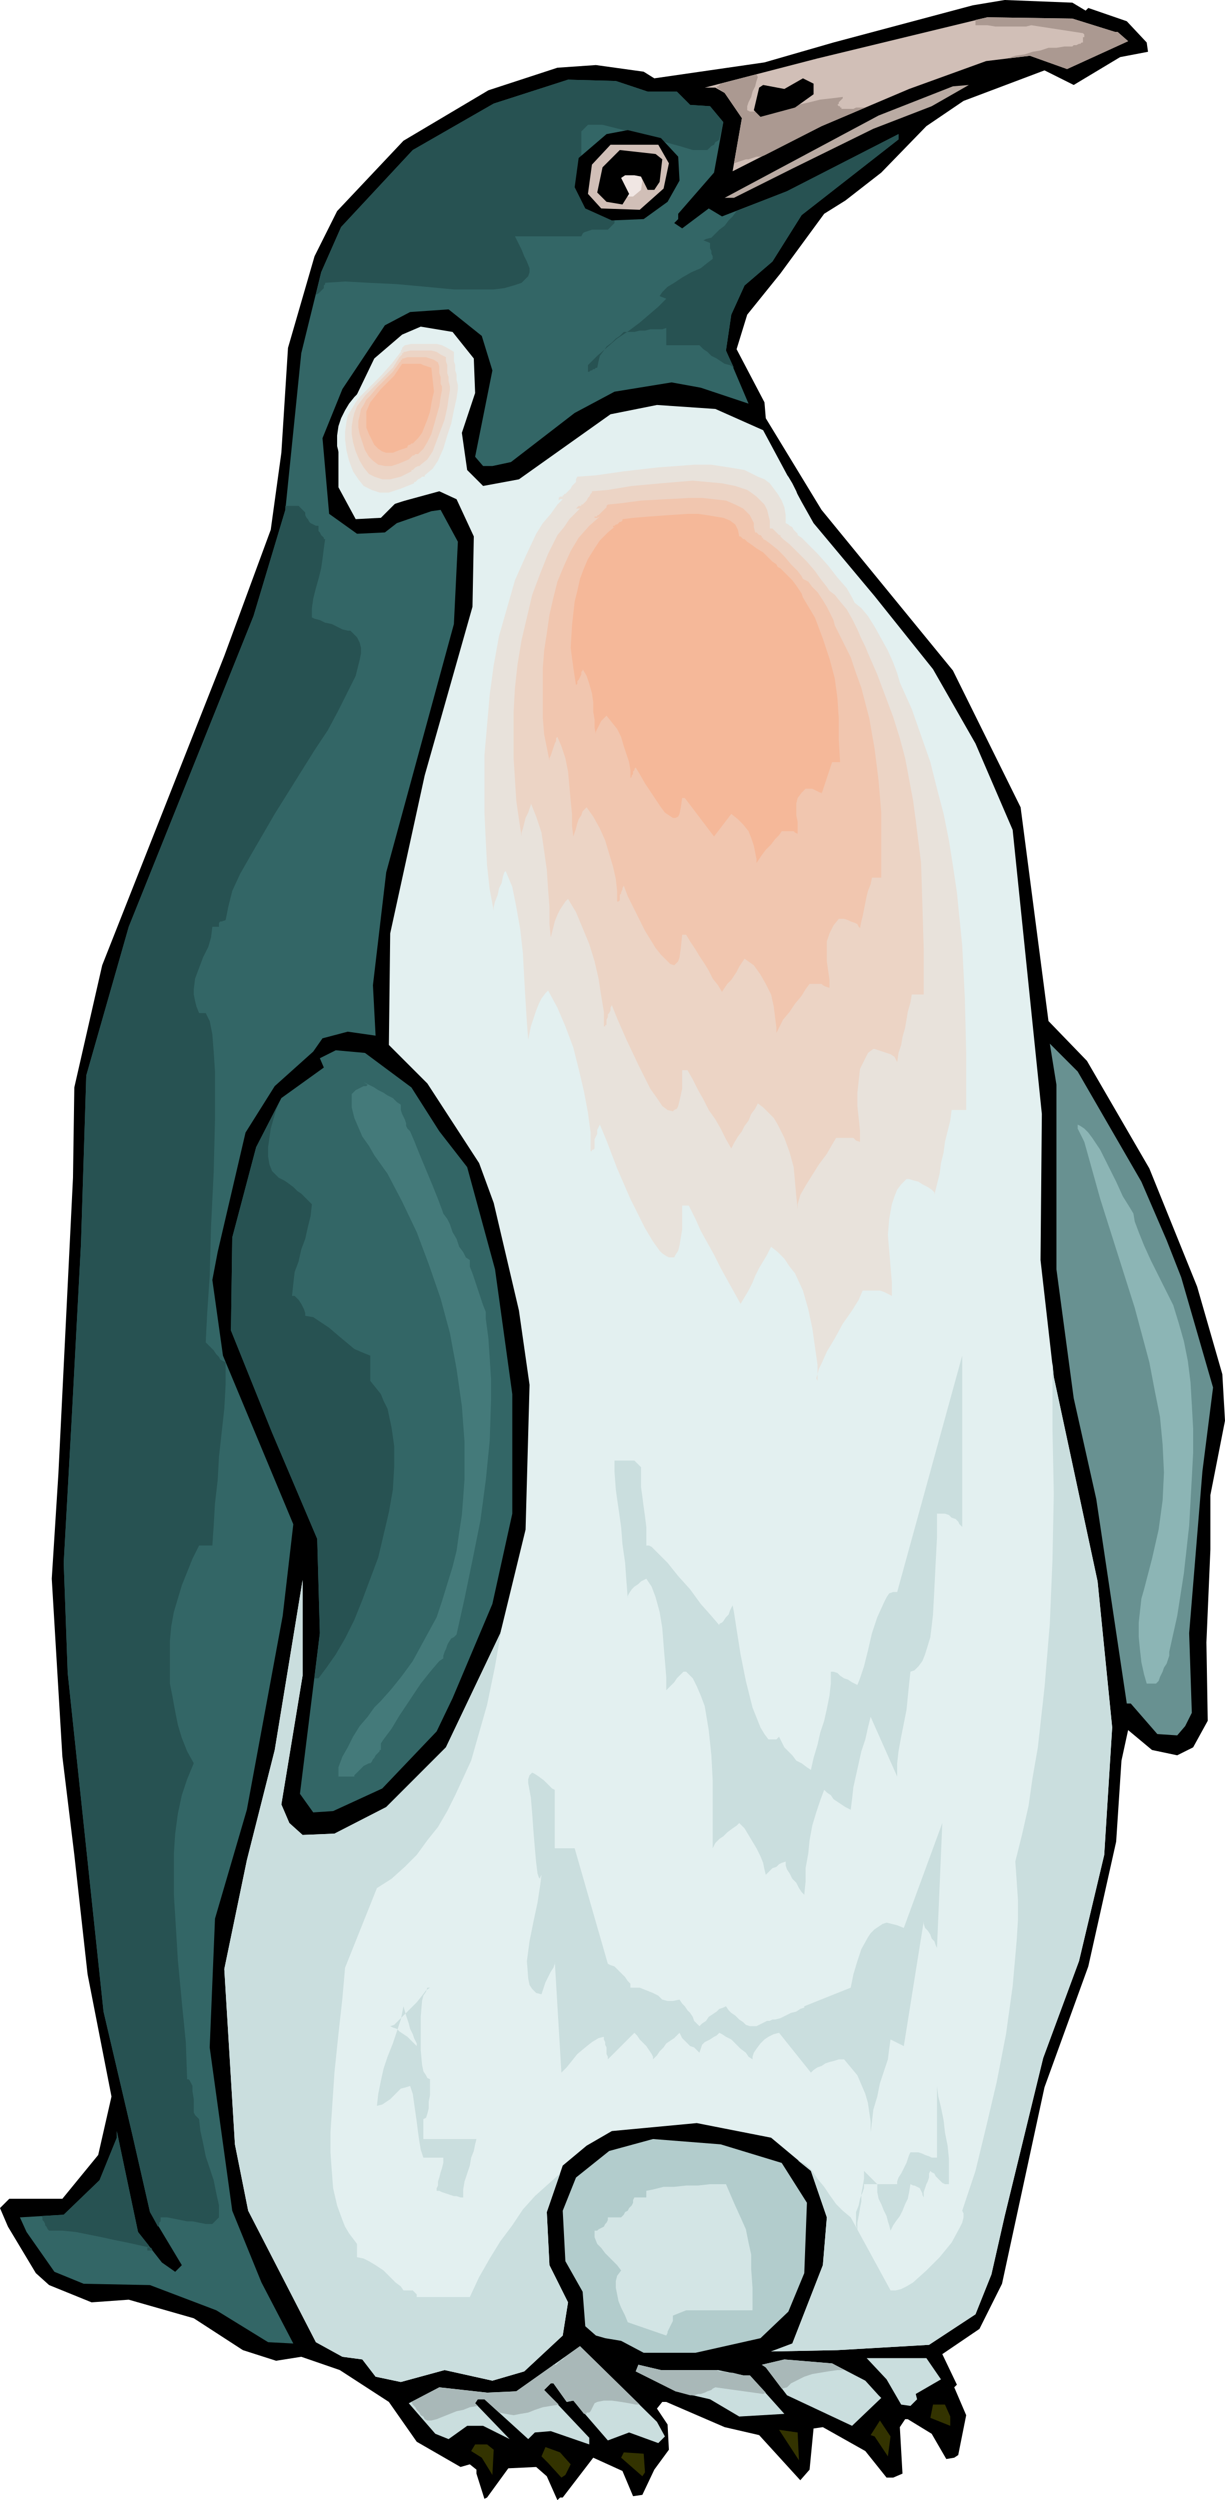 <svg xmlns="http://www.w3.org/2000/svg" fill-rule="evenodd" height="6.271in" preserveAspectRatio="none" stroke-linecap="round" viewBox="0 0 923 1883" width="295.2"><style>.brush1{fill:#000}.pen1{stroke:none}.brush2{fill:#d1bfb7}.brush4{fill:#366}.brush5{fill:#275252}.brush8{fill:#e3f0f0}.brush11{fill:#cadede}.brush13{fill:#e8e2db}.brush14{fill:#ecd4c5}.brush15{fill:#f1c6af}.brush16{fill:#f5b899}</style><path class="pen1 brush1" d="m818 8 2-2 29 10 15 16 1 7-21 4-35 21-22-11-61 23-28 19-34 35-27 21-16 10-33 45-25 31-8 26 21 40 1 12 42 69 99 121 51 103 21 161 29 30 47 81 36 89 19 66 2 35-11 56v41l-3 70 1 59-11 20-12 6-19-4-18-15-5 23-4 61-21 94-33 91-32 148-17 34-28 19 11 23-2 2 9 21-6 30-3 2-6 1-11-19-18-11h-2l-4 6 2 35-7 3h-5l-16-20-32-18-7 1-3 31-7 8-31-34-26-6-44-19h-3l-4 5 8 12 1 19-11 15-9 19-7 1-8-19-22-10-23 30h-2l-2 2-8-18-8-7-21 1-16 22-2 1-6-19v-3l-5-4-7 2-33-19-21-30-37-24-29-10-19 3-25-8-37-24-49-14-28 2-32-13-10-9-21-35-6-14 7-7h40l27-33 10-44-18-92-10-90-9-74-8-134 5-79 11-223 1-68 21-92 92-233 35-95 8-58 5-79 20-69 17-34 50-53 64-38 52-17 29-2 36 5 8 5 83-12 52-15L733 4l24-4 51 2 10 6z"/><path class="pen1 brush2" d="M840 24h2l8 7-46 21-28-10-33 4-58 21-66 28-67 34 7-40-13-19-7-4h-8l85-22 128-31 64 1 32 10z"/><path class="pen1" d="m570 56 1 2-1 3-1 4-2 4-1 4-2 4-1 3v3l2 1h9l9-1 9-2 9-2 9-2 8-2 9-1 8-1v1l-1 1-1 1-1 1v1l-1 1 1 1h1v1h1v1h9l2-1h7l-33 14-43 22-3 1h-3l-3 1-3 1h-2l-3 1-3 1-3 1 6-34-13-19-6-4v-1h1l1-1 1-1 27-7zm189-12 6-2 7-1 6-2 6-1 6-2h6l6-1h6l1-1h2l2-1h1l1-1h1v-4h1v-2l-1-1-39-6-4 1h-23l-6-1h-9v-4l9-2 64 1 32 10h2l8 7-46 21-28-10-17 2z" style="fill:#ab9991"/><path class="pen1 brush4" d="M488 69h22l10 10 15 1 10 12-7 38-27 31v4l-3 3 6 4 20-15 10 6 49-19 84-43v4l-73 57-22 35-21 18-10 22-4 27 17 40-36-12-22-4-43 7-30 16-48 37-14 3h-7l-6-7 13-65-8-26-25-20-29 2-19 10-32 48-15 37 5 57 21 15 21-1 9-7 26-9 7-1 13 24-3 62-51 187-10 85 2 38-21-3-19 5-7 10-29 26-22 35-21 90-4 21 8 57 53 127-8 69-27 146-24 82-4 97 17 123 22 54 24 46-19-1-39-24-50-19-50-1-22-9-21-30-5-11 33-2 27-26 13-32v-5l16 76 18 23 10 7 5-5-24-40-13-57-22-94-27-255-3-83 6-108 7-132 4-127 32-112 94-234 24-80 12-118 15-61 15-34 54-58 61-35 56-18 36 1 24 8z"/><path class="pen1 brush5" d="m542 105-1 1-2 1-1 2-2 1-1 1-1 1-1 1h-11l-10-3-11-3-12-4-11-3-12-3-12-3h-11l-5 5v44l5 5h20v20l-5 5h-12l-3 1-3 1-1 1-1 2h-50l1 2 2 4 2 4 2 5 2 4 2 5v3l-1 3-5 5-6 2-7 2-8 1h-30l-21-2-22-2-21-1-18-1-15 1v1l-1 1v2l-1 1-1 1-1 1-1 1-2 1 4-17 15-34 54-58 61-35 56-18 36 1 24 8h22l10 10 15 1 10 12-3 13zM215 381h10l5 5v2l1 2 1 1 1 2 1 1 2 1 2 1h2v4l1 1 1 2 1 1 1 1v1h1l-1 7-1 8-1 7-2 8-2 7-2 8-1 7v7l2 1 4 1 4 2 5 1 4 2 4 2 4 1h2l5 5 2 4 1 4v4l-1 5-3 12-6 12-7 14-8 15-10 15-10 16-20 32-18 31-8 14-6 13-3 12-2 10-3 1h-1l-1 1v3h-5l-1 8-2 7-4 8-3 8-3 8-1 8v4l1 5 1 4 2 5h5l3 6 2 10 1 13 1 15v36l-1 40-2 41-1 37-2 30-1 20 2 2 2 2 2 2 2 3 2 2 1 2 2 1 2 1v17l-1 18-2 18-2 18-1 18-2 17-1 17-1 15h-10l-5 10-4 10-4 10-3 10-3 10-2 11-1 11v32l2 10 2 11 2 10 3 10 4 10 5 9-5 12-4 12-3 14-2 15-1 15v31l1 16 2 33 3 32 3 30 1 28h1l1 1 1 2 1 2v4l1 6v10l1 2 1 1 1 1 1 1 1 9 2 9 2 10 3 9 3 9 2 10 2 9v9l-5 5h-5l-5-1-5-1h-4l-5-1-5-1-5-1h-5v3l-1 1v2l-1 1-6-11-13-57-22-94-27-255-3-83 6-108 7-132 4-127 32-112 94-234 24-80v-3zM112 1691v1l-1 1v2h4l-1-2-9-2-9-2-10-2-9-2-10-2-10-2-10-1H37l-1-1-1-2-1-1v-1l-1-2-1-1v-2l-1-1 17-1 27-26 13-32v-5l16 76 8 10z"/><path class="pen1 brush1" d="m613 71-14 10-26 7-5-5 4-17 3-2 16 3 14-8 8 4v8z"/><path class="pen1" style="fill:#baaba3" d="m702 80-44 17-61 30-44 22h-7l116-62 56-22 12-1-28 16z"/><path class="pen1 brush1" d="m511 118 1 18-9 16-18 13-24 1-20-9-8-16 3-22 21-18 16-3 25 6 13 14z"/><path class="pen1 brush2" d="m504 123-4 19-18 16-29-1-10-11 3-22 14-15h36l8 14z"/><path class="pen1" style="fill:#f0e6e3" d="m484 136-1 7-6 5h-11l-3-4 1-8 5-5h13l2 5z"/><path class="pen1 brush1" d="m499 120-2 17-4 6h-5l-5-10-5-1h-7l-3 2 6 12-5 8-12-2-7-7 4-19 13-13 27 3 5 4z"/><path class="pen1 brush8" d="m357 270 1 26-10 30 4 28 12 12 27-5 69-49 35-7 44 3 36 16 29 54 9 16 46 55 44 55 32 56 28 65 22 214-1 110 10 88 33 154 11 110-6 96-19 80-27 73-29 119-10 44-12 30-35 23-69 4-50 1 16-6 23-59 3-36-12-35-30-25-56-11-64 6-19 11-18 15-12 35 2 40 14 28-4 25-29 27-24 7-36-8-33 9-19-4-10-13-15-2-20-11-51-99-10-50-8-132 17-82 21-83 21-128v72l-16 97 6 14 10 9 24-1 39-20 45-45 41-86 19-78 3-109-8-56-19-81-11-30-39-60-29-29 1-84 26-119 36-127 1-53-13-28-13-6-33 9-11 11-19 1-13-24v-41l27-56 21-18 14-6 24 4 16 20z"/><path class="pen1 brush4" d="m310 819 21 33 21 27 21 77 13 94v90l-15 68-30 71-12 25-41 43-37 17-15 1-10-14 15-121-2-71-34-80-31-77 1-70 18-68 19-37 32-23-3-7 12-6 22 2 35 26z"/><path class="pen1" style="fill:#689191" d="m860 890 19 44 11 28 24 83-8 63-10 122 2 60-5 10-6 7-15-1-20-23h-3l-23-154-17-76-13-97V817l-5-31 21 21 48 83z"/><path class="pen1" style="fill:#b2cccc" d="m589 1629 19 30-2 53-12 29-21 20-49 11h-39l-17-9-12-2-7-2-8-7-2-26-13-23-2-38 10-25 25-20 33-9 51 4 46 14z"/><path class="pen1 brush11" d="m501 1835-5 5-22-8-16 6-26-30-5 1-10-14h-2l-5 5 34 36v5l-29-10-12 1-5 5-33-30h-5l-2 3 26 27-20-10h-12l-14 10-10-4-20-23 23-12 36 4 22-1 48-34 58 57 6 11zm40-50 19 4h5l26 29-34 2-22-13-26-6-30-15 2-5 17 4h43zm111 8 10 11 2 2-22 21-49-23-16-21-3-2 17-4 36 3 25 13zm57-1-19 11 1 4-5 5-7-1-11-19-15-16h45l11 16z"/><path class="pen1" d="M716 1820v7l-15-6 2-10h9l4 9zm-344 25-1 19-8-13-8-5 3-5h9l5 4zm297 5-10-15-3-1 7-11 8 12-2 15zm-67 3-15-23 14 2 1 21zm-172 3-4 8-3 2-10-11-5-5 3-7 11 4 8 9zm56 6-2 3-16-14 2-4 15 1 1 14z" style="fill:#330"/><path class="pen1 brush11" d="M793 1026v50l1 49-1 50-2 48-4 48-5 45-4 23-3 21-5 22-5 20 1 14 1 15v15l-1 16-3 34-5 36-7 36-8 34-8 33-10 30 1 2v3l-1 4-2 4-6 11-9 11-10 10-10 9-5 3-4 2-4 1h-4l-30-55-6-5-5-5-5-7-4-6-5-6-4-6-5-5-6-3 10 8 12 35-3 36-23 59-16 6 50-1 69-4 35-23 12-30 10-44 29-119 27-73 19-80 6-96-11-110-33-154-1-11zm-371 611-9 8-10 9-9 10-8 12-9 12-8 13-8 14-7 15h-40v-2l-1-1-1-1-1-1h-7l-2-3-4-3-4-4-5-5-6-4-5-3-4-2-5-1v-10l-3-4-3-4-3-5-2-5-4-11-3-13-1-13-1-14v-15l1-15 2-30 3-29 3-27 2-23 24-60 11-7 10-9 9-9 8-11 8-10 7-12 6-12 6-13 6-13 4-14 4-14 4-14 6-29 5-29-1 4-41 86-45 45-39 20-24 1-10-9-6-14 16-97v-72l-21 128-21 83-17 82 8 132 10 50 51 99 20 11 15 2 10 13 19 4 33-9 36 8 24-7 29-27 4-25-14-28-2-40 10-29z"/><path class="pen1 brush8" d="m413 366-7 8-6 8-6 9-6 9-5 10-5 11-4 11-4 11-8 24-6 26-5 26-3 27-3 28-1 27-1 27v26l1 25 2 23 2 22 3 19 1-4 1-4 1-6 2-6 2-6 2-5 1-4v-2l3 7 3 8 2 9 2 9 3 21 3 22 1 22 1 21 1 19 1 16 1-6 2-7 2-7 2-6 2-7 3-5 3-4 2-3 8 15 7 18 7 18 5 20 5 20 3 20 2 18v17l3-2v-6l1-3v-2l1-3 1-3 1-3 1-3 6 15 9 25 12 28 13 27 6 11 6 9 2 3 3 2 3 1 2 1 2-1 2-2 2-4 1-5 2-14 1-21h5l44 89 28-52 5 5 5 6 5 6 4 7 4 8 3 7 3 9 2 8 4 17 2 17 2 16v15-6l1-4 2-5 6-11 6-13 8-12 7-12 6-10 4-8 4-1h8l3 1 2 1 3 1 5 3-1-13-1-14-1-15-1-15 1-14 3-13 2-7 2-6 4-5 4-5h2l4 1 4 2 4 2 4 2 4 2 2 3 1 3 15-77h12v-52l-1-50-1-24-2-25-2-23-2-24-3-24-4-23-5-24-5-24-7-23-7-24-8-25-10-24-3-8-3-10-5-10-5-12-6-11-6-9-6-7-6-5-2-5-5-8-7-10-9-11-8-10-8-9-7-7-3-2v-1l-1-1-1-1-1-2-2-1-1-2-2-1-2-1-1-8-1-7-2-6-3-6-3-5-4-4-5-4-5-3-6-3-6-2-7-2-6-1-15-2h-31l-16 2-15 1-14 2-25 4-16 2v2l-1 2-1 2-2 2-2 2-1 2-2 2-1 1-2 2-2 1h-1l-1 1v1l1 1h1l2-1 2-3z"/><path class="pen1 brush13" d="m426 374-6 6-5 7-6 7-5 8-8 17-8 18-6 21-6 21-4 22-3 22-2 23-2 23v43l1 21 1 19 2 18 3 16v-3l1-4 2-5 1-5 2-4 1-5 1-3 1-1 5 12 3 15 3 17 2 18 1 19 1 17 1 16 1 13 1-5 1-5 2-6 2-6 2-5 2-4 3-4 2-2 7 13 6 14 6 16 4 16 4 17 3 16 2 15v14h1v-1h1l1-1v-7l1-2 1-2v-3l1-2 1-2 5 12 8 21 10 23 11 22 6 10 5 7 2 2 3 2 2 1h4l1-2 2-3 1-4 2-12v-18h5l5 10 4 9 5 9 5 9 5 10 5 9 5 9 5 9 3-5 3-5 3-6 2-5 3-6 3-5 3-5 3-6 5 4 5 5 4 6 4 5 6 13 4 14 3 14 2 14 2 14v12l-1-2 1-3 1-4 2-4 4-9 6-10 6-11 7-10 5-8 3-7h13l3 1 2 1 4 2v-10l-1-12-1-12-1-12 1-12 2-11 2-6 2-5 3-4 4-4h2l3 1 4 1 3 2 4 2 3 2 2 2v2l2-8 2-8 1-8 2-8 1-8 2-8 2-8 1-8h11v-43l-1-41-2-40-4-40-3-20-3-19-4-20-5-19-5-20-7-20-7-20-9-20-2-7-3-8-4-9-5-9-5-9-5-8-5-6-5-4-2-4-4-7-7-8-7-9-8-9-7-7-5-5-3-2v-1l-1-1-1-1-1-1-1-2-2-1-1-1-2-1v-6l-1-6-2-5-3-5-3-4-3-4-4-3-5-2-10-5-12-2-13-2h-13l-27 2-26 3-21 3-14 1-1 2v2l-2 2-1 1-1 2-2 2-1 1-1 1h-1v1h-1v1h-2l-1 1v2l1-1h2l2-2z"/><path class="pen1 brush14" d="m439 381-5 5-5 5-4 6-5 6-7 14-6 15-6 16-4 17-4 17-3 18-2 18-1 18v35l1 16 1 16 2 14 2 13v-3l1-3 1-4 1-4 2-4 1-3 1-3v-1l4 10 4 12 2 14 2 14 1 15 1 13v13l1 10 1-4 1-4 1-4 2-5 2-4 2-3 2-3 2-2 6 10 5 12 5 12 4 13 3 13 2 13 2 12v11h1v-1h1v-4l1-2v-2l1-1 1-2v-2l1-2 4 10 7 16 9 19 9 18 5 7 4 6 4 3 4 1 1-1 2-1 1-2 1-4 2-9v-14h4l4 7 4 8 4 7 4 8 5 7 4 7 4 8 4 7 2-4 3-5 3-4 2-4 3-4 2-5 3-4 2-4 4 3 4 4 4 4 3 5 5 10 4 11 3 11 1 11 1 11 1 10v-4l2-7 4-7 5-8 5-8 6-8 4-7 3-5h13l2 2 3 1v-8l-1-10-1-9v-10l1-9 1-9 2-4 2-4 2-4 4-3h1l3 1 3 1 3 1 3 1 3 2 1 2 1 2 1-7 2-6 1-6 2-7 1-6 1-6 2-7 1-6h9v-34l-1-33-1-32-4-32-2-15-3-16-3-16-4-15-5-16-6-16-6-16-7-16-2-5-3-6-3-7-4-8-4-7-5-6-4-5-4-3-2-3-4-5-5-7-6-7-7-7-6-6-5-4-2-2v-1h-1l-1-1-1-1-1-1-1-1-1-1h-2v-6l-1-4-1-4-2-4-3-3-3-3-4-3-3-2-9-3-10-2-11-1-11-1-24 2-22 2-18 3-12 1v1l-1 1-1 2-1 1-1 2-1 1-1 1-1 1h-1v1h-2l-1 1-1 1h3l2-2z"/><path class="pen1 brush15" d="m452 389-8 7-8 9-6 10-5 11-5 12-3 12-3 13-2 14-2 13-1 13v38l1 12 2 10 2 10v-2l1-2 1-3 1-3 1-3 1-2v-2l1-1 3 7 3 9 2 10 1 11 1 11 1 10v9l1 8 1-3 1-3 1-4 1-3 2-3 1-3 2-2 1-1 5 7 5 9 4 9 3 10 3 10 2 9 1 9v9-1h1l1-1v-4l1-1v-1l1-2v-1l1-2 3 8 6 12 7 14 8 13 4 5 4 4 3 3 3 1 1-1 1-1 1-1 1-3 1-7 1-10h3l3 5 4 6 3 5 4 6 3 5 3 6 4 5 3 5 2-3 2-3 3-3 2-3 2-3 2-4 2-3 2-3 7 5 5 7 4 7 4 8 2 9 1 8 1 8v7-3l2-4 3-6 5-6 4-6 5-6 3-5 3-4h9l1 1 2 1 3 1v-6l-1-7-1-7v-15l2-6 3-6 4-5h4l3 1 2 1 3 1 2 1 1 2 1 1 1-5 1-4 1-5 1-5 1-5 1-4 2-5 1-5h7v-49l-2-24-3-24-4-23-6-23-4-11-4-12-6-12-6-12-1-4-2-4-3-6-3-5-4-6-4-4-3-4-4-2-1-2-3-4-5-5-5-6-5-5-5-4-4-3-2-1v-1h-1v-1l-1-1h-1l-1-1-1-1h-1l-1-4v-3l-2-4-1-2-5-5-6-3-7-3-9-1-9-1h-9l-19 1-18 1-15 2-10 1-1 1v1l-1 1-1 1-1 1-1 1-1 1-1 1h-1v1h-2v1h2l2-1z"/><path class="pen1 brush16" d="m464 396-6 5-6 6-4 6-5 8-3 7-3 8-2 9-2 8-2 18-1 17 2 15 2 13 1-1v-2l1-1 1-2 1-2v-2l1-1v-1l3 5 2 6 2 7 1 7v7l1 6v6l1 5v-2l1-2 1-2 1-2 1-2 2-2 1-1 1-1 4 5 4 5 3 6 2 7 2 6 2 6 1 6v6l1-1v-1l1-1v-2l1-1v-1l1-1 3 5 4 7 6 9 6 9 3 4 3 2 3 2h2l2-1 1-2 1-5 1-7h2l22 29 13-17 5 4 4 4 4 5 2 5 2 6 1 5 1 5v5-2l2-3 2-3 3-4 4-4 3-4 3-3 2-3h9l1 1 2 1v-9l-1-5v-9l1-4 3-4 3-3h5l2 1 2 1 2 1h1v1l8-24h6l-1-17v-16l-1-15-2-15-4-15-5-15-6-16-9-15-1-3-2-3-2-3-3-4-3-3-3-3-3-3-2-1-1-2-3-2-3-3-4-4-5-3-4-3-3-2-1-1-1-1h-1l-1-1-1-1h-1l-1-5-2-4-4-3-5-2-6-1-6-1-7-1h-8l-15 1-14 1-12 1-8 1v1l-1 1h-1l-1 1-1 1h-1l-1 1h-1v1h1l1-1z"/><path class="pen1 brush8" d="m302 260-8 11-9 10-9 9-9 9-4 5-3 5-3 6-2 6-1 7v8l2 8 2 10 4 8 4 8 2 3 3 2 3 2 3 2 4 1 3 1h9l9-3 11-4 1-2 1-1 1-1 2-1h1l2-1 1-1 1-1 3-2 3-3 3-3 2-5 5-9 4-11 3-11 2-11 2-10 1-8-4-33-5-3-4-2-5-1h-21l-6 1-4 5z"/><path class="pen1 brush13" d="m302 265-7 9-8 9-8 8-8 8-3 4-3 5-3 5-1 5-1 7v6l1 8 2 8 3 8 4 6 4 5 6 3 6 2h7l9-3 10-4v-1h1l1-1 1-1 2-1 1-1h2v-1l6-5 4-6 4-9 3-10 3-9 2-10 2-9 1-7v-3l-1-4v-4l-1-3v-4l-1-3v-7l-5-3-4-2-4-1h-19l-5 1-1 1-1 1v1l-1 1v1z"/><path class="pen1 brush14" d="m301 269-5 8-7 7-7 7-7 7-3 4-3 4-2 5-1 4-1 6v6l1 6 2 7 3 7 3 5 4 5 4 2 6 2h6l8-2 8-4v-1h1l1-1 1-1 2-1h1l1-1 5-4 4-6 3-8 3-8 3-8 2-9 1-7 1-6v-3l-1-4v-3l-1-3v-6l-1-3v-3l-4-2-3-2-4-1h-16l-4 1h-1v1h-1v1l-1 1-1 1z"/><path class="pen1 brush15" d="m301 273-5 7-6 6-6 6-5 6-3 3-2 4-2 3-1 5-1 4v5l1 5 2 6 2 6 3 5 3 3 4 3 5 1h5l6-2 7-3 1-1 1-1 1-1h1l1-1h2l4-4 3-5 3-6 2-7 2-7 2-7 1-7 1-5v-3l-1-2v-5l-1-3v-5l-1-3-3-2-3-1-3-1h-14l-3 1h-1v1h-1v1l-1 1z"/><path class="pen1 brush16" d="m301 277-4 6-5 5-5 5-4 5-4 5-3 7v12l2 5 2 4 2 4 3 3 3 2 3 1h5l5-2 6-2v-1l1-1h1l1-1h1l1-1 3-3 3-4 2-5 2-5 2-6 1-6 1-5 1-4-2-18-3-1-3-1-2-1h-14l-2 3z"/><path class="pen1" style="fill:#8cb5b5" d="m817 860 12 43 13 41 13 41 11 41 4 21 4 20 2 21 1 21-1 21-3 22-5 22-6 23-2 7-1 9-1 9v11l1 10 1 9 2 9 2 7h7l2-2 1-3 2-4 1-3 2-3 1-3 1-3v-3l6-27 5-32 4-36 2-36 1-19v-18l-1-18-1-17-2-16-3-15-4-14-4-13-3-6-4-8-5-10-5-10-5-11-4-10-3-8-1-6-3-5-5-8-5-11-6-12-6-12-6-9-3-4-3-3-3-2-2-1v3l5 10z"/><path class="pen1" style="fill:#447a7a" d="M265 825v9l2 8 3 7 3 7 5 7 4 7 5 7 5 7 11 21 11 23 9 24 9 26 7 26 5 27 4 28 2 27v28l-1 14-1 13-2 13-2 14-3 12-4 13-4 13-4 12-6 11-6 11-6 11-8 11-8 10-8 9-5 5-5 7-6 7-5 8-4 8-4 7-3 8v7h12v-1l2-2 1-1 2-2 2-2 2-1 2-1h1l1-1 1-2 1-1 1-2 1-1 2-2v-1h1v-5l2-3 6-8 6-10 8-12 8-12 8-10 6-7 3-2v-2l1-3 1-2 1-3 1-2 2-3 2-1 2-2 6-27 6-29 6-30 4-30 3-30 1-31v-15l-1-16-1-15-2-15v-5l-2-5-2-6-2-6-2-6-2-6-2-5v-5l-3-2-2-4-3-4-2-6-3-5-2-6-2-4-3-4-1-3-3-8-4-10-5-12-5-12-4-10-3-7-2-2-1-2v-2l-1-3-1-2-1-2-1-3v-4l-3-2-3-3-4-2-3-2-4-2-3-2-4-2-4-2 3 2-1 1h-2l-2 1-2 1-2 1-2 2-1 1v1z"/><path class="pen1 brush5" d="m211 829-3 7-2 7-2 7-1 7-1 7v7l1 6 2 5 5 5 4 2 3 2 4 3 3 3 3 2 3 3 3 3 2 2-1 9-2 8-2 9-3 8-2 9-3 8-1 9-1 9h2l2 2 1 1 2 3 1 2 1 2 1 3v2l6 1 6 4 6 4 7 6 6 5 6 5 7 3 5 2v19l4 5 4 5 2 5 3 6 3 14 2 14v16l-1 17-3 17-4 17-4 17-6 16-6 16-6 15-7 14-7 12-7 10-6 8h-3v-1l4-33-2-71-34-80-31-77 1-70 18-68 18-35z"/><path class="pen1" style="fill:#d3e5e5" d="m473 1749-2-5-3-6-2-5-1-5-1-5v-5l1-4 3-4-3-4-3-3-3-3-3-3-3-4-3-3-2-5v-5h2l1-1 2-1 2-1 1-2 1-1 1-2v-2h10l2-2 1-2 2-1 1-2 2-2 1-2v-2l1-2h9v-5l5-1 8-2h8l9-1h9l9-1h12l6 14 5 11 4 9 2 10 2 9v11l1 14v17h-50l-10 4v4l-1 2-1 2-1 2-1 2v1l-1 2-29-10z"/><path class="pen1 brush11" d="M463 1095v13l1 14 2 14 2 14 1 13 2 14 1 14 1 13v-2l1-2 2-3 2-2 3-2 2-2 2-1 2-1 4 6 3 8 3 11 2 12 1 13 1 12 1 12v10l2-2 2-2 2-2 2-3 2-2 2-2 1-1h2l5 5 3 6 3 7 3 8 3 18 2 19 1 19v51l1-2 1-2 3-3 3-2 3-3 4-3 3-2 2-2 4 4 3 5 3 5 3 5 3 6 2 5 1 5 1 4 1-1 2-2 2-2 3-1 2-2 2-1 3-1v3l1 3 2 3 2 4 3 3 2 4 2 3 2 2 1-10v-10l2-11 1-10 2-11 3-10 3-9 3-8 2 2 3 2 2 3 3 2 3 2 3 2 2 1 2 1 1-8 1-9 2-9 2-9 2-9 3-9 2-9 2-8 20 45v-10l1-9 2-11 2-10 2-10 1-10 1-10 1-9 3-1 3-3 3-4 2-5 4-13 2-17 1-19 1-20 1-19v-18h6l3 1 2 2 3 1 2 2 1 2 2 2v-129l-49 178h-3l-3 1-2 3-2 4-5 11-4 12-3 13-3 12-3 9-2 5-2-1-2-1-3-2-3-1-3-2-2-2-3-1h-2v9l-1 9-2 10-2 9-3 9-2 9-3 10-2 9-3-2-4-3-4-2-3-4-3-3-3-3-2-4-2-4-2 2h-6l-3-4-3-5-6-15-5-20-4-20-3-19-2-13-1-5-1 2-1 2-1 3-2 2-2 3-1 1-2 1v1l-6-7-8-9-8-11-9-10-8-10-7-7-3-3-2-2-2-1h-2v-14l-1-8-1-7-1-8-1-7v-15l-5-5h-15v-5z"/><path class="pen1 brush11" d="m398 1343 2 11 1 12 1 14 1 12 1 11 1 8 1 3 1 1v-1l1-2-1 8-2 13-3 14-3 15-2 15 1 13 1 5 2 3 3 3 4 1 1-3 1-3 1-3 2-4 2-4 2-3 1-3v-2l5 84 1-1 3-3 4-5 4-5 6-5 5-4 5-3 4-1v2l1 2v2l1 2v5l1 2v2l20-20 2 2 2 3 2 2 3 3 2 3 2 3 1 2v2l3-3 2-3 3-3 2-3 3-2 3-2 2-2 2-2 1 2 1 2 2 2 2 2 2 2 3 1 2 2 2 2 1-3 1-3 2-2 2-1 2-1 3-2 2-1 2-2 2 1 3 2 4 2 3 3 4 4 4 3 2 3 3 2v-2l1-3 2-3 3-4 3-3 3-2 4-2 4-1 24 30 2-2 3-2 3-1 3-2 3-1 4-1 3-1h4l5 6 5 6 3 7 3 7 2 7 1 7 1 7v8l1-8 1-9 3-10 2-10 3-9 3-9 1-8 1-7 10 5 15-94v2l1 3 2 2 2 3 1 3 2 2 1 3 1 2 4-94-29 79-5-2-4-1-4-1-3 1-3 2-3 2-3 3-2 3-5 9-3 9-3 10-2 10-35 14v1l-3 1-3 2-4 1-4 2-4 2-4 1h-2l-2 1h-2l-2 1-2 1-2 1-2 1h-5l-3-1-2-2-3-2-3-3-3-2-2-2-2-3-2 1-3 1-2 2-3 2-3 2-2 3-3 2-2 2-2-2-2-2-1-3-2-3-2-2-2-3-2-2-2-3-5 1h-4l-4-1-3-3-4-2-5-2-5-2h-7v-3l-2-2-2-3-3-3-3-3-2-2-3-1-2-1-25-87h-15v-44l-2-1-3-3-3-3-4-3-3-2-2-1-1 1-1 1-1 3v3zm-84 198-2-2-2-2-3-3-3-2-3-2-2-2-3-1-2-1 3-1 3-3 4-4 5-5 5-5 4-5 3-4 3-2h-2l-1 3-2 3-1 4-1 12v25l1 11 1 5 2 3 1 2 2 1v12l-1 5v5l-1 4-1 3-2 1v15h40l-1 4-1 5-2 5-1 6-2 6-2 6-1 6v6h-2l-3-1h-2l-3-1-3-1-3-1-2-1h-2v-2l1-2v-3l1-3 1-4 1-3 1-4v-4h-15l-2-6-1-6-1-7-1-8-1-7-1-7-1-7-2-6-3 1-4 1-3 3-2 2-3 3-3 2-3 2-4 1 1-9 2-10 2-9 3-9 4-10 3-9 3-9 2-10 2 7 2 6 1 4 2 4 1 3 1 2 1 2v2zm332 139v-6l1-5 1-6 1-5v-6l1-5 1-6v-6l10 10v6l1 5 2 4 2 5 2 4 1 4 1 3 1 4 2-4 2-3 3-4 2-4 2-5 2-4 1-5 1-6 2 1h1l2 1 2 1 1 2 1 2v1l1 2v-4l1-3 1-3 1-2 1-3v-3l1-2 1 1 2 1 1 2 1 1 2 2 2 2 2 1h3v-19l-1-10-2-10-1-9-2-10-2-8-1-8v54h-4l-2-1-3-1-2-1-3-1h-6l-1 2-1 3-1 3-2 4-2 4-2 3-1 3v2h-25v3l-1 3-2 5-1 5-2 5v10l1 4z"/><path class="pen1 brush5" d="m555 159-3 4-3 3-3 4-4 3-3 3-3 3-4 1-2 1 5 2v4l1 2v2l1 2v2l-4 3-5 4-7 3-7 4-6 4-5 3-4 4-2 3 5 2-6 6-7 6-7 6-8 6-9 6-8 7-7 6-7 7v5h1l1-1h1l1-1h1l1-1h1l1-5 1-4 3-4 2-3 4-3 3-3 3-2 3-3h8l4-1h4l4-1h9l3-1v13h25l3 3 3 2 3 3 4 2 3 2 3 2 4 1 3 2-6-13 4-27 10-22 21-18 22-35 73-57v-4l-84 43-38 15z"/><path class="pen1" d="m310 1809 1 2 2 2 1 2 2 2 1 2 2 1 1 2 2 1h3l4-1 5-2 5-2 5-2 5-1 5-2 6-1-2-2 2-3h5l11 10 5 1 6 1 5-1 6-1 5-2 6-2 6-1 6-1-11-11 5-5h2l10 14 5-1 8 10h2v-1h2l1-1 1-2 1-2 1-2 2-1 5-1h6l7 1 6 1 5 1h3l-45-44-11 8-1 1-1 1-2 1-1 1-1 1-1 1h-2l-1 1-27 19-22 1-36-4-21 11zm210-5h3l3-1h2l3-1 2-1 3-1 1-1 2-1 36 5 2-1-12-13h-5l-8-2h-4l-2-1h-4l-2-1h-42l-17-4-2 5 30 15 11 3zm73-6 3-3 4-2 6-3 6-2 6-1 6-1 7-1h5l-9-5-36-3-17 4 3 2 12 16 4-1z" style="fill:#a9b8b8"/></svg>
